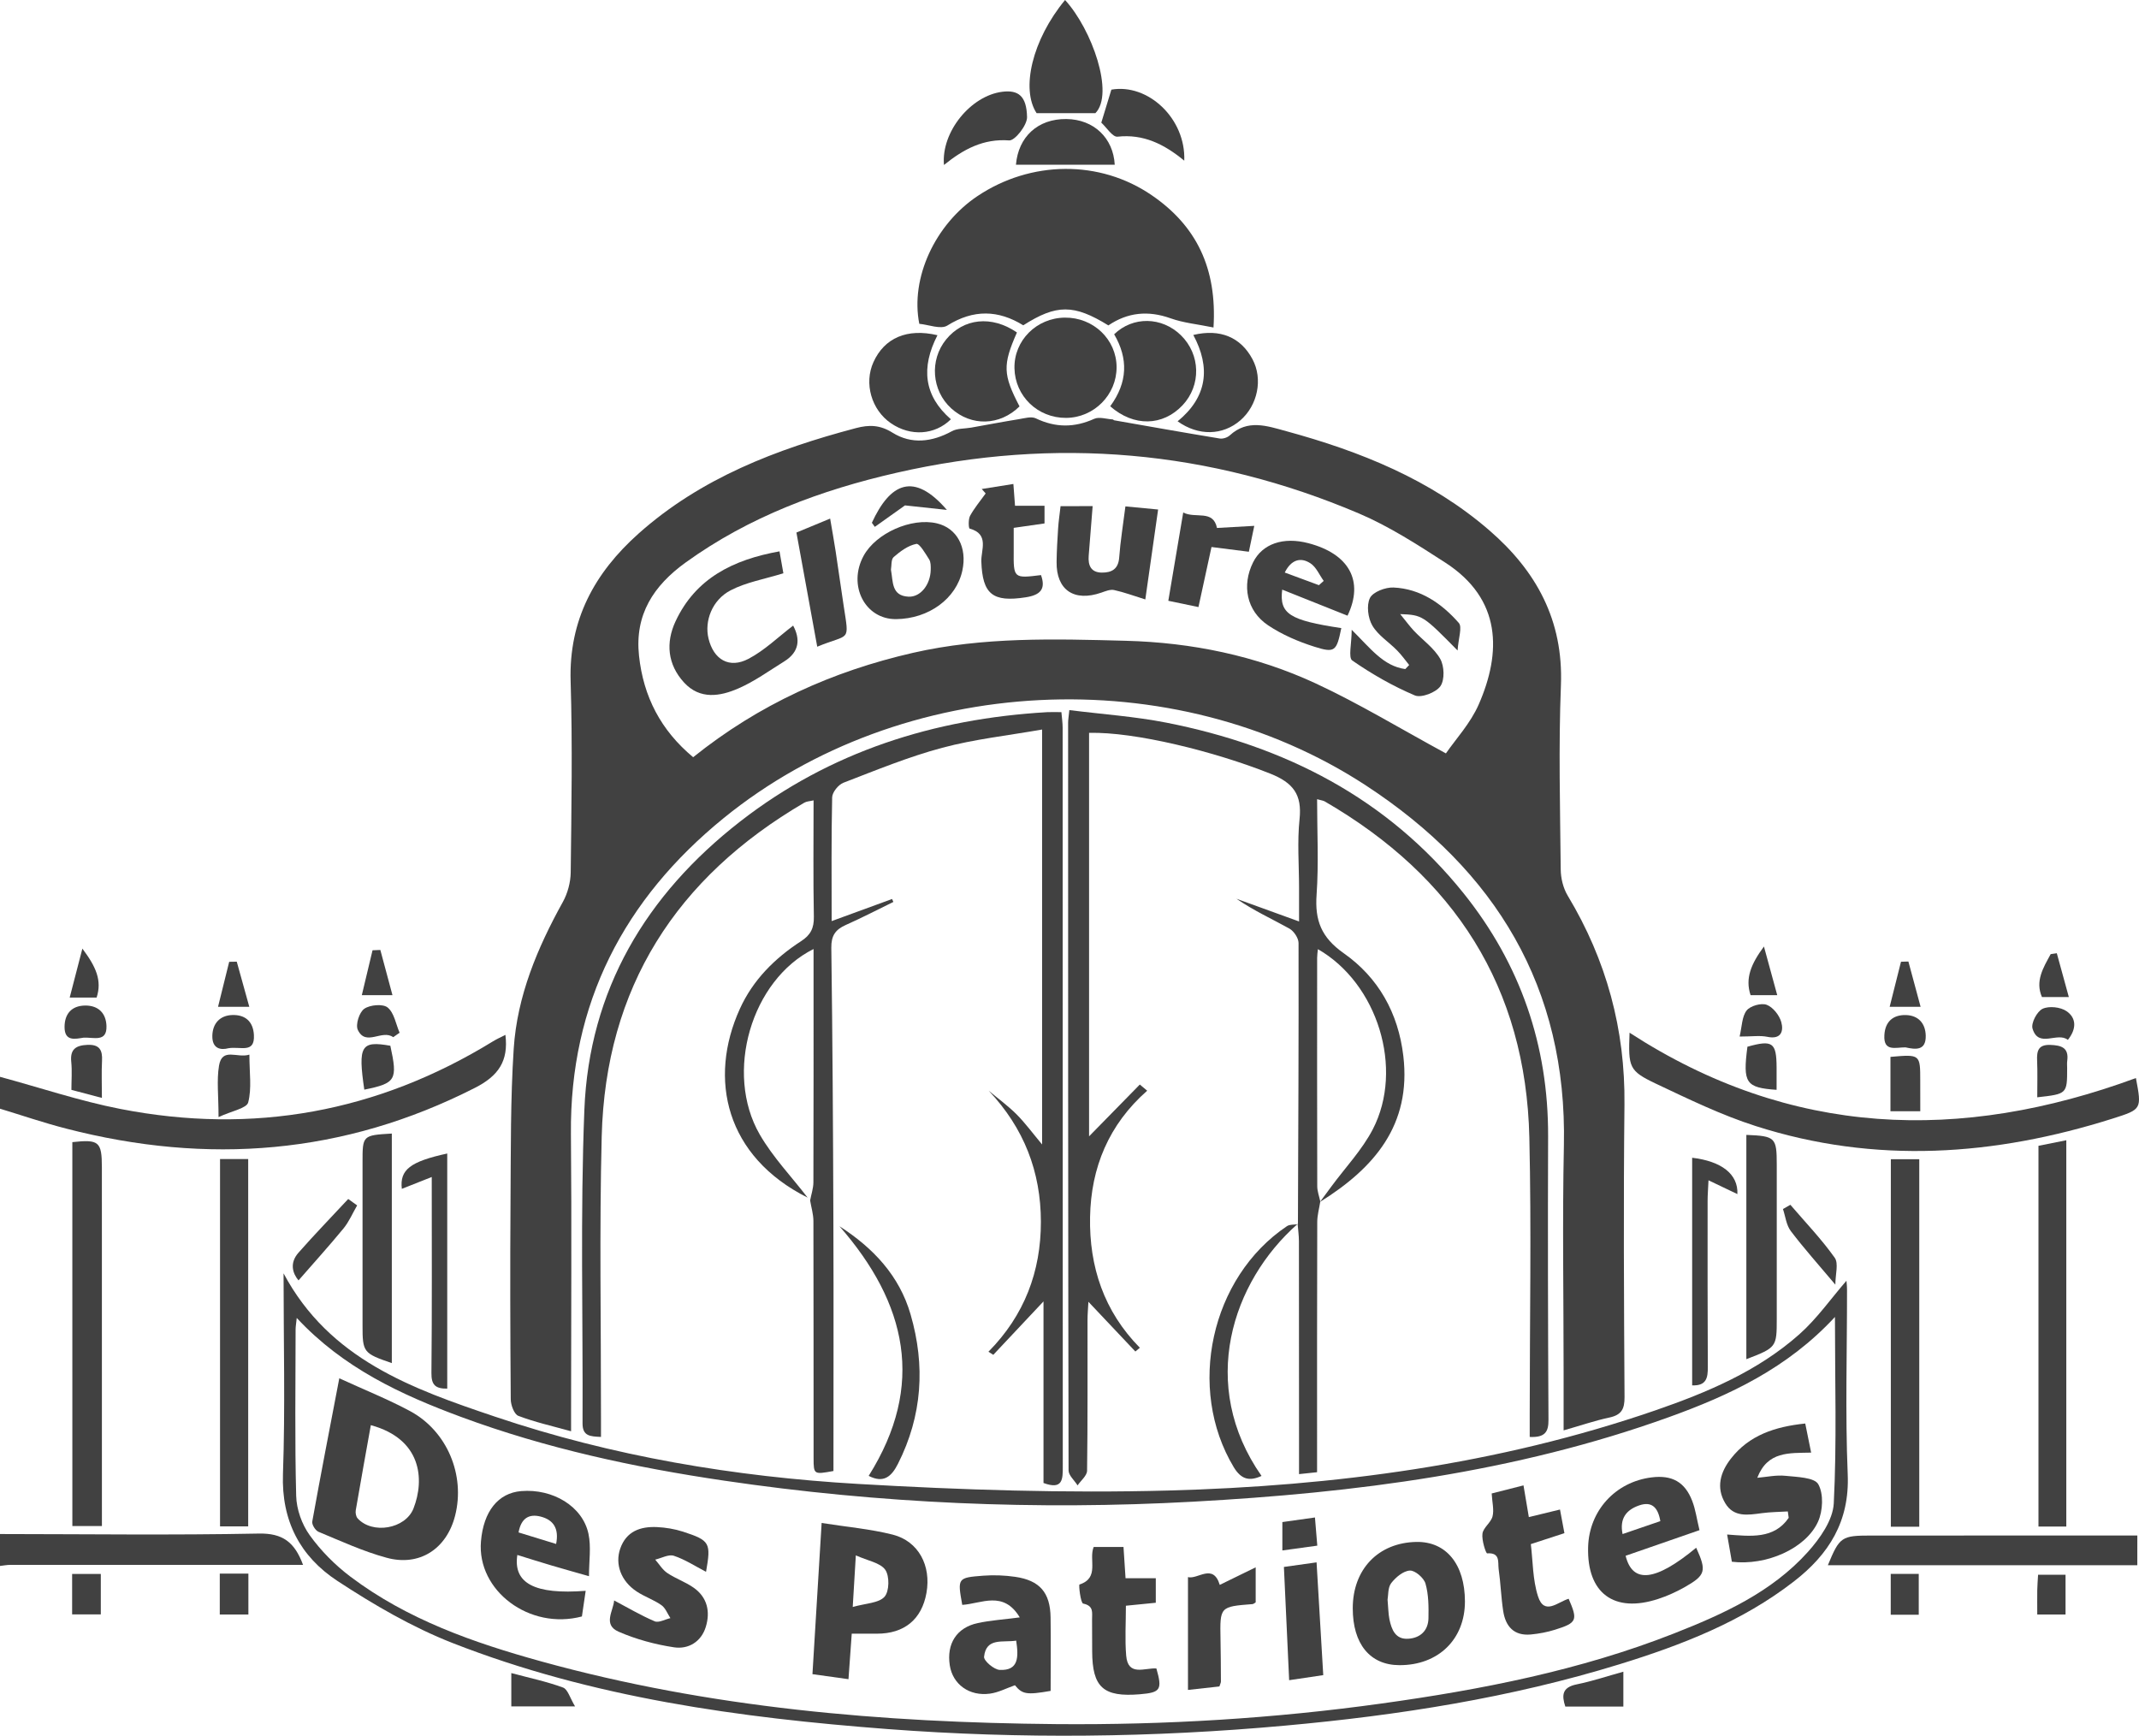 <?xml version="1.0" encoding="utf-8"?>
<!-- Generator: Adobe Illustrator 16.0.0, SVG Export Plug-In . SVG Version: 6.00 Build 0)  -->
<!DOCTYPE svg PUBLIC "-//W3C//DTD SVG 1.1//EN" "http://www.w3.org/Graphics/SVG/1.1/DTD/svg11.dtd">
<svg version="1.1" id="Layer_1" xmlns="http://www.w3.org/2000/svg" xmlns:xlink="http://www.w3.org/1999/xlink" x="0px" y="0px"
	 width="122px" height="99px" viewBox="0 0 122 99" enable-background="new 0 0 122 99" xml:space="preserve">
<g>
	<path fill-rule="evenodd" clip-rule="evenodd" fill="#414141" d="M0,61.418c2.283,0.617,4.538,1.377,6.854,1.83
		c7.577,1.482,14.683,0.188,21.264-3.854c0.222-0.137,0.465-0.242,0.709-0.369c0.181,1.488-0.387,2.334-1.736,3.021
		c-7.48,3.809-15.252,4.406-23.305,2.328C2.51,64.047,1.261,63.619,0,63.236C0,62.631,0,62.023,0,61.418z"/>
	<path fill-rule="evenodd" clip-rule="evenodd" fill="#414141" d="M0,87.496c4.92,0.004,9.84,0.07,14.758-0.027
		c1.362-0.027,2.047,0.486,2.526,1.785c-1.423,0-2.794,0-4.164,0c-4.173,0-8.346-0.002-12.518,0c-0.201,0-0.402,0.041-0.603,0.062
		C0,88.709,0,88.104,0,87.496z"/>
	<path fill-rule="evenodd" clip-rule="evenodd" fill="#414141" d="M89.182,81.584c0-1.229,0-2.271,0-3.311
		c0-4.312-0.074-8.623,0.016-12.936c0.193-9.012-3.902-15.704-11.291-20.537c-10.996-7.189-26.452-6.415-36.63,1.86
		c-5.678,4.616-8.781,10.565-8.714,17.999c0.048,5.254,0.009,10.508,0.009,15.764c0,0.367,0,0.734,0,1.211
		c-1.074-0.299-2.067-0.52-3.008-0.879c-0.237-0.09-0.431-0.617-0.433-0.943c-0.029-3.773-0.04-7.545-0.013-11.316
		c0.021-2.895-0.005-5.795,0.182-8.682c0.196-3,1.345-5.74,2.798-8.361c0.277-0.498,0.446-1.125,0.453-1.695
		c0.041-3.637,0.106-7.278-0.005-10.913c-0.106-3.486,1.368-6.176,3.877-8.413c3.552-3.166,7.862-4.814,12.393-6.013
		c0.759-0.201,1.373-0.188,2.091,0.261c1.083,0.676,2.255,0.533,3.385-0.085c0.31-0.169,0.73-0.14,1.099-0.205
		c0.908-0.161,1.814-0.335,2.724-0.482c0.321-0.052,0.709-0.169,0.965-0.046c1.122,0.537,2.196,0.538,3.328,0.027
		c0.287-0.13,0.701,0.013,1.057,0.034c0.029,0.001,0.055,0.045,0.086,0.05c2.006,0.352,4.01,0.708,6.02,1.039
		c0.178,0.029,0.436-0.055,0.568-0.177c1.023-0.938,2.117-0.544,3.232-0.24c4.223,1.152,8.223,2.754,11.572,5.652
		c2.693,2.328,4.229,5.145,4.086,8.829c-0.139,3.498-0.045,7.005-0.012,10.508c0.004,0.507,0.141,1.076,0.402,1.507
		c2.209,3.674,3.281,7.627,3.234,11.92c-0.061,5.557-0.029,11.117,0.004,16.672c0.006,0.699-0.184,1.023-0.871,1.17
		C90.967,81.027,90.168,81.303,89.182,81.584z M82.469,42.971c0.551-0.8,1.4-1.714,1.871-2.79c1.297-2.96,1.32-6.008-1.908-8.093
		c-1.584-1.023-3.193-2.064-4.92-2.8c-8.516-3.621-17.32-4.387-26.359-2.327c-4.327,0.987-8.423,2.507-12.051,5.125
		c-1.826,1.32-2.906,2.968-2.656,5.309c0.25,2.343,1.249,4.263,3.089,5.794c3.755-3.014,7.941-4.902,12.534-5.953
		c4.012-0.917,8.083-0.796,12.146-0.688c3.762,0.099,7.418,0.85,10.826,2.431C77.512,40.126,79.852,41.551,82.469,42.971z"/>
	<path fill-rule="evenodd" clip-rule="evenodd" fill="#414141" d="M46.063,68.307c-4.664-2.336-5.688-6.756-3.863-10.77
		c0.745-1.641,1.991-2.883,3.49-3.855c0.549-0.355,0.742-0.75,0.729-1.396c-0.042-2.186-0.016-4.372-0.016-6.636
		c-0.224,0.053-0.396,0.055-0.525,0.13c-7.315,4.271-11.343,10.559-11.559,19.037c-0.137,5.354-0.036,10.713-0.041,16.068
		c-0.001,0.33,0,0.662,0,1.072c-0.608-0.029-1.055-0.037-1.052-0.773c0.029-5.961-0.132-11.93,0.104-17.883
		c0.271-6.834,3.517-12.268,8.884-16.445c5.13-3.99,11.06-5.863,17.514-6.237c0.234-0.013,0.471-0.001,0.81-0.001
		c0.026,0.318,0.071,0.604,0.071,0.889c0.004,14.047,0.001,28.092,0.008,42.139c0,0.701,0.017,1.352-1.1,0.938
		c0-3.406,0-6.828,0-10.357c-1.019,1.084-1.94,2.066-2.864,3.047c-0.092-0.059-0.184-0.117-0.277-0.176
		c2.053-2.074,2.995-4.58,2.992-7.412c-0.003-2.855-0.962-5.342-2.979-7.479c0.534,0.449,1.102,0.861,1.591,1.35
		c0.491,0.492,0.904,1.059,1.457,1.719c0-7.898,0-15.646,0-23.667c-1.949,0.344-3.86,0.55-5.697,1.042
		c-1.92,0.513-3.775,1.278-5.635,1.994c-0.289,0.111-0.636,0.543-0.642,0.834c-0.052,2.321-0.029,4.643-0.029,7.057
		c1.198-0.438,2.322-0.848,3.446-1.26c0.025,0.057,0.048,0.113,0.074,0.168c-0.904,0.441-1.797,0.906-2.716,1.314
		c-0.592,0.264-0.831,0.611-0.823,1.299c0.07,5.184,0.1,10.365,0.118,15.549c0.017,4.775,0.004,9.551,0.004,14.295
		c-1.115,0.203-1.131,0.203-1.133-0.719c-0.006-4.514,0.003-9.027-0.01-13.543c-0.002-0.389-0.123-0.779-0.188-1.17
		c0.064-0.344,0.185-0.688,0.187-1.031c0.013-4.031,0.009-8.066,0.009-12.098c0-0.387,0-0.775,0-1.211
		c-3.553,1.77-5.098,7.062-3.07,10.578C44.079,66,45.144,67.111,46.063,68.307z"/>
	<path fill-rule="evenodd" clip-rule="evenodd" fill="#414141" d="M74.029,69.826c0.02-5.346,0.047-10.691,0.035-16.039
		c0-0.281-0.268-0.68-0.523-0.824c-1-0.555-2.047-1.031-3.018-1.701c1.137,0.412,2.273,0.824,3.57,1.295c0-0.676,0-1.291,0-1.908
		c0-1.313-0.109-2.638,0.029-3.938c0.146-1.395-0.367-2.067-1.67-2.585c-3.188-1.269-7.732-2.394-10.336-2.326
		c0,7.753,0,15.509,0,23.013c0.873-0.893,1.885-1.924,2.895-2.955c0.141,0.117,0.279,0.236,0.42,0.352
		c-2.195,1.932-3.207,4.391-3.258,7.209c-0.053,2.826,0.791,5.373,2.84,7.453c-0.084,0.072-0.17,0.145-0.256,0.213
		c-0.861-0.912-1.725-1.826-2.678-2.836c-0.018,0.369-0.051,0.709-0.051,1.049c-0.004,2.863,0.014,5.727-0.025,8.588
		c-0.005,0.283-0.354,0.557-0.542,0.836c-0.179-0.285-0.514-0.572-0.514-0.855c-0.028-14.215-0.026-28.43-0.026-42.645
		c0-0.162,0.03-0.324,0.07-0.721c1.882,0.237,3.733,0.362,5.538,0.717c6.756,1.33,12.6,4.304,16.957,9.742
		c3.234,4.037,4.83,8.67,4.812,13.85c-0.02,5.387-0.008,10.777,0.021,16.168c0.006,0.676-0.182,1.021-1.07,0.98
		c0-0.416,0-0.865,0-1.314c0-5.252,0.1-10.51-0.021-15.764c-0.195-8.568-4.275-14.887-11.672-19.172
		c-0.084-0.047-0.188-0.056-0.434-0.125c0,1.856,0.096,3.661-0.029,5.448c-0.104,1.463,0.266,2.436,1.547,3.336
		c1.973,1.387,3.111,3.404,3.4,5.857c0.467,3.949-1.664,6.4-4.752,8.328c0.217-0.295,0.434-0.586,0.648-0.879
		c0.797-1.082,1.75-2.084,2.363-3.262c1.789-3.455,0.273-8.324-3.131-10.275c-0.018,0.18-0.043,0.336-0.043,0.492
		c-0.002,4.348-0.006,8.691,0.006,13.037c0.002,0.289,0.115,0.578,0.174,0.865c-0.061,0.389-0.174,0.779-0.174,1.168
		c-0.014,4.369-0.01,8.744-0.01,13.119c0,0.363,0,0.729,0,1.152c-0.361,0.039-0.641,0.068-1.029,0.109c0-0.641,0-1.209,0-1.771
		c0-3.836,0-7.672-0.006-11.506c0-0.332-0.049-0.662-0.074-0.994L74.029,69.826z"/>
	<path fill-rule="evenodd" clip-rule="evenodd" fill="#414141" d="M105.314,73.049c0.006,0.076,0.033,0.299,0.033,0.527
		c0.004,3.5-0.107,7.01,0.039,10.508c0.115,2.688-1.07,4.57-3.076,6.121c-2.965,2.297-6.404,3.627-9.943,4.719
		c-6.209,1.914-12.594,2.912-19.055,3.498c-7.551,0.688-15.108,0.771-22.668,0.199c-8.472-0.645-16.863-1.791-24.824-4.906
		c-2.308-0.904-4.504-2.186-6.582-3.549c-2.115-1.389-3.193-3.422-3.099-6.098c0.132-3.764,0.034-7.533,0.034-11.441
		c2.626,4.92,7.358,6.588,12.06,8.174c6.709,2.266,13.673,3.428,20.724,3.838c5.883,0.342,11.796,0.533,17.685,0.375
		c9.449-0.254,18.781-1.473,27.773-4.572c2.957-1.021,5.84-2.236,8.207-4.334C103.635,75.211,104.43,74.066,105.314,73.049z
		 M104.658,75.115c-2.717,2.936-6.027,4.473-9.48,5.717c-8.754,3.156-17.883,4.311-27.117,4.818
		c-8.966,0.494-17.9,0.111-26.786-1.203c-5.1-0.752-10.128-1.836-14.972-3.629c-3.434-1.271-6.728-2.797-9.378-5.648
		c-0.035,0.34-0.065,0.496-0.065,0.652c-0.003,3.166-0.05,6.336,0.033,9.502c0.02,0.758,0.322,1.615,0.767,2.232
		c0.639,0.891,1.447,1.707,2.325,2.369c3.241,2.445,7.02,3.766,10.882,4.834c9.611,2.66,19.458,3.49,29.386,3.578
		c6.212,0.053,12.412-0.32,18.566-1.178c5.676-0.789,11.291-1.883,16.652-3.99c2.82-1.109,5.58-2.357,7.643-4.652
		c0.689-0.768,1.428-1.814,1.477-2.771C104.766,82.291,104.658,78.82,104.658,75.115z"/>
	<path fill-rule="evenodd" clip-rule="evenodd" fill="#414141" d="M69.213,18.679c-0.906-0.187-1.711-0.26-2.449-0.524
		c-1.281-0.459-2.453-0.337-3.547,0.405c-1.963-1.211-2.957-1.215-4.854-0.006c-1.417-0.875-2.836-0.924-4.333,0.015
		c-0.373,0.234-1.08-0.055-1.597-0.1c-0.519-2.612,0.903-5.671,3.321-7.287c3.041-2.032,6.971-2.082,9.939-0.045
		C68.227,12.872,69.424,15.285,69.213,18.679z"/>
	<path fill-rule="evenodd" clip-rule="evenodd" fill="#414141" d="M92.943,58.902c9.189,5.963,18.869,6.271,28.881,2.586
		c0.336,1.781,0.336,1.783-1.318,2.309c-6.748,2.135-13.551,2.615-20.371,0.428c-1.953-0.625-3.824-1.535-5.684-2.414
		C92.904,61.076,92.869,60.883,92.943,58.902z"/>
	<path fill-rule="evenodd" clip-rule="evenodd" fill="#414141" d="M5.813,87.039c-0.639,0-1.135,0-1.686,0
		c0-7.328,0-14.613-0.001-21.896c1.52-0.166,1.684-0.029,1.685,1.439c0.001,6.455,0.001,12.912,0.002,19.369
		C5.813,86.281,5.813,86.613,5.813,87.039z"/>
	<path fill-rule="evenodd" clip-rule="evenodd" fill="#414141" d="M14.156,87.059c-0.572,0-1.043,0-1.606,0
		c0-6.969,0-13.916,0-20.951c0.499,0,1.018,0,1.606,0C14.156,73.059,14.156,80.012,14.156,87.059z"/>
	<path fill-rule="evenodd" clip-rule="evenodd" fill="#414141" d="M107.846,66.119c0.588,0,1.084,0,1.621,0
		c0,7.006,0,13.957,0,20.959c-0.555,0-1.051,0-1.621,0C107.846,80.094,107.846,73.143,107.846,66.119z"/>
	<path fill-rule="evenodd" clip-rule="evenodd" fill="#414141" d="M117.854,65.035c0,7.381,0,14.676,0,22.033
		c-0.539,0-1.027,0-1.588,0c0-7.227,0-14.418,0-21.715C116.766,65.252,117.277,65.15,117.854,65.035z"/>
	<path fill-rule="evenodd" clip-rule="evenodd" fill="#414141" d="M121.904,89.275c-5.932,0-11.789,0-17.65,0
		c0.67-1.621,0.775-1.693,2.461-1.693c4.645-0.002,9.291-0.002,13.936-0.002c0.398,0,0.799,0,1.254,0
		C121.904,88.188,121.904,88.678,121.904,89.275z"/>
	<path fill-rule="evenodd" clip-rule="evenodd" fill="#414141" d="M60.804,23.835c-1.616,0.009-2.912-1.239-2.943-2.834
		c-0.032-1.579,1.257-2.87,2.877-2.885c1.624-0.015,2.94,1.243,2.948,2.82C63.693,22.519,62.395,23.826,60.804,23.835z"/>
	<path fill-rule="evenodd" clip-rule="evenodd" fill="#414141" d="M99.605,77.523c0-4.324,0-8.559,0-12.793
		c1.656,0.068,1.734,0.145,1.734,1.701c0,2.926-0.002,5.852,0,8.779C101.34,76.84,101.324,76.861,99.605,77.523z"/>
	<path fill-rule="evenodd" clip-rule="evenodd" fill="#414141" d="M63.322,23.173c1-1.362,1.035-2.721,0.225-4.107
		c1.07-1.035,2.717-1.007,3.805,0.053c1.127,1.101,1.168,2.861,0.092,4C66.316,24.309,64.67,24.353,63.322,23.173z"/>
	<path fill-rule="evenodd" clip-rule="evenodd" fill="#414141" d="M58.002,18.963c-0.821,1.86-0.797,2.401,0.147,4.216
		c-1.119,1.107-2.75,1.154-3.896,0.112c-1.115-1.015-1.246-2.754-0.292-3.927C54.948,18.151,56.562,17.973,58.002,18.963z"/>
	<path fill-rule="evenodd" clip-rule="evenodd" fill="#414141" d="M22.348,77.746c-1.627-0.557-1.672-0.617-1.67-2.16
		c0.003-3.1,0.003-6.195,0-9.291c-0.002-1.535,0-1.543,1.67-1.641C22.348,69.014,22.348,73.371,22.348,77.746z"/>
	<path fill-rule="evenodd" clip-rule="evenodd" fill="#414141" d="M59.124,6.455C58.218,5.075,58.871,2.27,60.747,0
		c1.542,1.688,2.821,5.346,1.729,6.455C61.319,6.455,60.268,6.455,59.124,6.455z"/>
	<path fill-rule="evenodd" clip-rule="evenodd" fill="#414141" d="M53.469,19.119c-0.948,1.847-0.78,3.448,0.766,4.796
		c-0.918,0.903-2.304,0.989-3.416,0.228c-1.116-0.761-1.55-2.276-1.001-3.489C50.442,19.279,51.728,18.709,53.469,19.119z"/>
	<path fill-rule="evenodd" clip-rule="evenodd" fill="#414141" d="M67.166,24.03c1.693-1.381,1.896-3.061,0.895-4.925
		c1.533-0.368,2.709,0.13,3.377,1.385c0.602,1.128,0.301,2.627-0.697,3.488C69.736,24.842,68.361,24.881,67.166,24.03z"/>
	<path fill-rule="evenodd" clip-rule="evenodd" fill="#414141" d="M25.509,79.203c-0.687,0.008-0.908-0.223-0.902-0.889
		c0.037-3.668,0.018-7.338,0.018-11.182c-0.627,0.248-1.162,0.461-1.706,0.676c-0.126-1.09,0.474-1.555,2.59-2.016
		C25.509,70.26,25.509,74.711,25.509,79.203z"/>
	<path fill-rule="evenodd" clip-rule="evenodd" fill="#414141" d="M74.014,69.807c-3.752,3.299-5.688,9.195-2.061,14.375
		c-0.689,0.314-1.158,0.205-1.584-0.498c-2.699-4.486-1.324-10.824,3.033-13.748c0.16-0.107,0.41-0.08,0.623-0.111
		C74.029,69.826,74.014,69.807,74.014,69.807z"/>
	<path fill-rule="evenodd" clip-rule="evenodd" fill="#414141" d="M49.546,84.178c3.254-5.17,2.172-9.85-1.666-14.238
		c1.93,1.242,3.414,2.818,4.056,5.029c0.847,2.918,0.671,5.768-0.717,8.516C50.852,84.215,50.401,84.619,49.546,84.178z"/>
	<path fill-rule="evenodd" clip-rule="evenodd" fill="#414141" d="M99.094,68.107c-0.551-0.264-1.027-0.49-1.648-0.787
		c-0.021,0.477-0.051,0.826-0.051,1.176c-0.002,3.158-0.004,6.316,0.012,9.475c0.004,0.598-0.068,1.08-0.893,1.045
		c0-4.336,0-8.66,0-12.982C98.174,66.23,99.146,66.957,99.094,68.107z"/>
	<path fill-rule="evenodd" clip-rule="evenodd" fill="#414141" d="M57.946,9.394c0.134-1.585,1.241-2.622,2.873-2.605
		c1.574,0.016,2.679,1.089,2.761,2.605C61.728,9.394,59.871,9.394,57.946,9.394z"/>
	<path fill-rule="evenodd" clip-rule="evenodd" fill="#414141" d="M53.84,9.41c-0.166-1.889,1.532-3.952,3.328-4.176
		c0.91-0.113,1.386,0.235,1.411,1.445c0.01,0.461-0.695,1.354-1.02,1.33C56.082,7.899,54.947,8.514,53.84,9.41z"/>
	<path fill-rule="evenodd" clip-rule="evenodd" fill="#414141" d="M62.814,6.996c0.201-0.661,0.385-1.265,0.574-1.883
		c2.086-0.365,4.25,1.642,4.158,4.051c-1.141-0.939-2.326-1.532-3.809-1.368C63.457,7.827,63.109,7.264,62.814,6.996z"/>
	<path fill-rule="evenodd" clip-rule="evenodd" fill="#414141" d="M107.824,60.281c1.699-0.15,1.699-0.15,1.699,1.373
		c0.002,0.559,0.002,1.119,0.002,1.727c-0.619,0-1.131,0-1.701,0C107.824,62.32,107.824,61.334,107.824,60.281z"/>
	<path fill-rule="evenodd" clip-rule="evenodd" fill="#414141" d="M14.224,60.152c0,1.025,0.142,1.922-0.068,2.727
		c-0.089,0.336-0.927,0.48-1.691,0.836c0-1.227-0.112-2.1,0.027-2.934C12.671,59.717,13.529,60.375,14.224,60.152z"/>
	<path fill-rule="evenodd" clip-rule="evenodd" fill="#414141" d="M92.59,95.348c0,0.699,0,1.318,0,1.988c-1.119,0-2.184,0-3.311,0
		c-0.207-0.635-0.197-1.096,0.652-1.266C90.812,95.891,91.67,95.602,92.59,95.348z"/>
	<path fill-rule="evenodd" clip-rule="evenodd" fill="#414141" d="M29.163,97.326c0-0.646,0-1.238,0-1.9
		c1.019,0.273,2.01,0.48,2.952,0.826c0.271,0.102,0.394,0.596,0.684,1.074C31.41,97.326,30.312,97.326,29.163,97.326z"/>
	<path fill-rule="evenodd" clip-rule="evenodd" fill="#414141" d="M20.37,68.752c-0.256,0.439-0.458,0.924-0.778,1.314
		c-0.822,1-1.694,1.963-2.566,2.963c-0.332-0.393-0.527-0.984,0-1.582c0.919-1.043,1.888-2.043,2.835-3.061
		C20.031,68.508,20.201,68.629,20.37,68.752z"/>
	<path fill-rule="evenodd" clip-rule="evenodd" fill="#414141" d="M5.812,62.621c-0.71-0.188-1.192-0.314-1.739-0.459
		c0-0.539,0.044-1.074-0.009-1.6c-0.074-0.717,0.264-0.938,0.921-0.967c0.692-0.031,0.868,0.297,0.834,0.912
		C5.785,61.162,5.812,61.818,5.812,62.621z"/>
	<path fill-rule="evenodd" clip-rule="evenodd" fill="#414141" d="M116.197,62.586c0-0.756,0.021-1.426-0.008-2.092
		c-0.023-0.547,0.061-0.92,0.748-0.896c0.627,0.021,1.076,0.152,0.969,0.914c-0.018,0.133-0.004,0.27-0.004,0.402
		C117.902,62.395,117.902,62.395,116.197,62.586z"/>
	<path fill-rule="evenodd" clip-rule="evenodd" fill="#414141" d="M102.115,68.717c0.855,0.996,1.77,1.951,2.529,3.018
		c0.232,0.326,0.037,0.951,0.037,1.537c-0.965-1.148-1.795-2.072-2.541-3.057c-0.258-0.34-0.305-0.832-0.447-1.256
		C101.834,68.879,101.975,68.797,102.115,68.717z"/>
	<path fill-rule="evenodd" clip-rule="evenodd" fill="#414141" d="M99.666,59.701c1.438-0.402,1.658-0.244,1.664,1.188
		c0.002,0.422,0,0.846,0,1.271C99.566,62.039,99.398,61.771,99.666,59.701z"/>
	<path fill-rule="evenodd" clip-rule="evenodd" fill="#414141" d="M107.84,89.768c0.582,0,1.045,0,1.598,0c0,0.762,0,1.506,0,2.33
		c-0.498,0-1.012,0-1.598,0C107.84,91.352,107.84,90.605,107.84,89.768z"/>
	<path fill-rule="evenodd" clip-rule="evenodd" fill="#414141" d="M14.167,92.086c-0.576,0-1.065,0-1.632,0c0-0.779,0-1.523,0-2.332
		c0.547,0,1.062,0,1.632,0C14.167,90.523,14.167,91.242,14.167,92.086z"/>
	<path fill-rule="evenodd" clip-rule="evenodd" fill="#414141" d="M4.114,92.078c0-0.789,0-1.51,0-2.305c0.538,0,1.054,0,1.636,0
		c0,0.754,0,1.502,0,2.305C5.202,92.078,4.711,92.078,4.114,92.078z"/>
	<path fill-rule="evenodd" clip-rule="evenodd" fill="#414141" d="M13.03,59.787c-0.428,0.115-0.94,0.045-0.919-0.723
		c0.019-0.686,0.428-1.145,1.13-1.17c0.736-0.027,1.199,0.359,1.241,1.139C14.539,60.107,13.725,59.672,13.03,59.787z"/>
	<path fill-rule="evenodd" clip-rule="evenodd" fill="#414141" d="M116.197,92.086c0-0.521-0.006-0.953,0-1.385
		c0.004-0.264,0.027-0.527,0.047-0.883c0.506,0,0.988,0,1.566,0c0,0.701,0,1.447,0,2.268
		C117.318,92.086,116.783,92.086,116.197,92.086z"/>
	<path fill-rule="evenodd" clip-rule="evenodd" fill="#414141" d="M20.778,62.15c-0.367-2.508-0.187-2.801,1.486-2.504
		C22.688,61.598,22.583,61.783,20.778,62.15z"/>
	<path fill-rule="evenodd" clip-rule="evenodd" fill="#414141" d="M117.943,59.311c-0.6-0.48-1.676,0.498-2.016-0.646
		c-0.092-0.312,0.258-0.979,0.574-1.127c0.363-0.172,1.02-0.102,1.363,0.133C118.424,58.053,118.455,58.672,117.943,59.311z"/>
	<path fill-rule="evenodd" clip-rule="evenodd" fill="#414141" d="M108.68,59.738c-0.553-0.006-1.26,0.271-1.203-0.697
		c0.041-0.768,0.492-1.166,1.232-1.146c0.705,0.023,1.107,0.469,1.127,1.166C109.859,59.945,109.252,59.863,108.68,59.738z"/>
	<path fill-rule="evenodd" clip-rule="evenodd" fill="#414141" d="M99.221,59.121c0.135-0.574,0.129-1.135,0.398-1.484
		c0.205-0.264,0.83-0.443,1.143-0.328c0.361,0.135,0.723,0.596,0.834,0.984c0.145,0.521-0.006,1.012-0.801,0.842
		C100.379,59.051,99.93,59.121,99.221,59.121z"/>
	<path fill-rule="evenodd" clip-rule="evenodd" fill="#414141" d="M4.771,59.184c-0.475,0.074-1.094,0.236-1.089-0.615
		c0.004-0.73,0.389-1.203,1.167-1.217c0.777-0.01,1.205,0.455,1.224,1.174C6.1,59.457,5.354,59.158,4.771,59.184z"/>
	<path fill-rule="evenodd" clip-rule="evenodd" fill="#414141" d="M22.427,59.158c-0.636-0.465-1.561,0.549-2.018-0.416
		c-0.142-0.299,0.083-1.008,0.368-1.205c0.326-0.229,1.072-0.293,1.336-0.07c0.371,0.305,0.465,0.941,0.678,1.436
		C22.67,58.988,22.549,59.074,22.427,59.158z"/>
	<path fill-rule="evenodd" clip-rule="evenodd" fill="#414141" d="M3.975,56.898c0.236-0.912,0.446-1.721,0.724-2.793
		c0.773,1.031,1.13,1.812,0.812,2.793C5.06,56.898,4.666,56.898,3.975,56.898z"/>
	<path fill-rule="evenodd" clip-rule="evenodd" fill="#414141" d="M117.312,54.369c0.217,0.793,0.434,1.586,0.686,2.5
		c-0.662,0-1.051,0-1.533,0c-0.398-0.91,0.074-1.674,0.498-2.449C117.08,54.402,117.197,54.387,117.312,54.369z"/>
	<path fill-rule="evenodd" clip-rule="evenodd" fill="#414141" d="M109.543,57.424c-0.717,0-1.115,0-1.764,0
		c0.23-0.914,0.439-1.742,0.646-2.57c0.141-0.004,0.281-0.008,0.422-0.012C109.068,55.66,109.291,56.48,109.543,57.424z"/>
	<path fill-rule="evenodd" clip-rule="evenodd" fill="#414141" d="M22.385,56.762c-0.682,0-1.075,0-1.749,0
		c0.215-0.902,0.413-1.73,0.612-2.562c0.148-0.006,0.296-0.012,0.445-0.018C21.914,55.006,22.135,55.83,22.385,56.762z"/>
	<path fill-rule="evenodd" clip-rule="evenodd" fill="#414141" d="M101.367,56.762c-0.691,0-1.059,0-1.521,0
		c-0.318-0.963,0.025-1.775,0.762-2.777C100.883,54.988,101.105,55.799,101.367,56.762z"/>
	<path fill-rule="evenodd" clip-rule="evenodd" fill="#414141" d="M14.219,57.424c-0.726,0-1.12,0-1.783,0
		c0.225-0.912,0.429-1.74,0.636-2.566c0.144-0.004,0.288-0.008,0.432-0.008C13.729,55.658,13.954,56.467,14.219,57.424z"/>
	<path fill-rule="evenodd" clip-rule="evenodd" fill="#414141" d="M45.238,35.682c0.404,0.753,0.377,1.495-0.512,2.045
		c-0.858,0.531-1.688,1.136-2.606,1.536c-1.047,0.457-2.196,0.654-3.104-0.334c-0.947-1.031-1.052-2.275-0.487-3.488
		c1.146-2.456,3.283-3.519,5.931-3.994c0.098,0.554,0.177,0.999,0.221,1.251c-1.088,0.336-2.126,0.511-3.011,0.973
		c-1.063,0.553-1.499,1.762-1.259,2.749c0.291,1.201,1.183,1.735,2.282,1.156C43.614,37.091,44.387,36.331,45.238,35.682z"/>
	<path fill-rule="evenodd" clip-rule="evenodd" fill="#414141" d="M76.857,35.116c-1.271-0.508-2.486-0.992-3.725-1.486
		c-0.172,1.384,0.42,1.749,3.371,2.195c-0.271,1.318-0.357,1.435-1.541,1.059c-0.92-0.291-1.844-0.688-2.639-1.222
		c-1.227-0.823-1.502-2.279-0.854-3.583c0.525-1.062,1.717-1.475,3.158-1.097C76.947,31.59,77.809,33.138,76.857,35.116z
		 M73.277,32.655c0.707,0.261,1.33,0.492,1.949,0.721c0.092-0.082,0.182-0.163,0.273-0.244c-0.25-0.343-0.428-0.793-0.762-1.006
		C74.184,31.767,73.648,31.915,73.277,32.655z"/>
	<path fill-rule="evenodd" clip-rule="evenodd" fill="#414141" d="M83.135,37.102c-1.977-2.007-2.004-2.026-3.273-2.076
		c0.326,0.399,0.537,0.689,0.779,0.949c0.506,0.536,1.154,0.988,1.506,1.608c0.232,0.413,0.26,1.194,0.008,1.555
		c-0.252,0.358-1.09,0.682-1.457,0.527c-1.25-0.53-2.451-1.216-3.568-1.991c-0.24-0.164-0.035-0.957-0.035-1.754
		c1.084,1.073,1.809,2.072,3.057,2.242c0.074-0.077,0.148-0.155,0.221-0.232c-0.225-0.278-0.434-0.575-0.686-0.83
		c-0.469-0.479-1.088-0.863-1.414-1.42c-0.25-0.427-0.342-1.155-0.137-1.572c0.17-0.346,0.885-0.619,1.344-0.598
		c1.537,0.069,2.75,0.911,3.723,2.018C83.414,35.769,83.18,36.398,83.135,37.102z"/>
	<path fill-rule="evenodd" clip-rule="evenodd" fill="#414141" d="M51.111,35.313c-1.773,0.018-2.771-1.923-1.856-3.609
		c0.705-1.299,2.731-2.197,4.182-1.854c1.143,0.27,1.738,1.372,1.452,2.693C54.543,34.145,52.976,35.293,51.111,35.313z
		 M50.816,32.496c0.128,0.684,0.02,1.484,0.996,1.536c0.685,0.037,1.258-0.68,1.273-1.54c0.003-0.198,0.007-0.433-0.091-0.587
		c-0.213-0.335-0.548-0.919-0.732-0.883c-0.466,0.091-0.913,0.422-1.288,0.748C50.815,31.908,50.857,32.273,50.816,32.496z"/>
	<path fill-rule="evenodd" clip-rule="evenodd" fill="#414141" d="M62.32,28.868c-0.082,1.021-0.152,1.925-0.225,2.827
		c-0.043,0.545,0.121,0.957,0.746,0.964c0.564,0.006,0.947-0.199,0.994-0.865c0.068-0.936,0.223-1.865,0.354-2.911
		c0.596,0.057,1.15,0.109,1.865,0.178c-0.24,1.684-0.469,3.295-0.73,5.129c-0.65-0.203-1.207-0.41-1.781-0.536
		c-0.223-0.048-0.492,0.066-0.725,0.147c-1.558,0.542-2.577-0.149-2.554-1.754c0.008-0.639,0.045-1.28,0.087-1.917
		c0.026-0.398,0.087-0.794,0.139-1.261C61.077,28.868,61.634,28.868,62.32,28.868z"/>
	<path fill-rule="evenodd" clip-rule="evenodd" fill="#414141" d="M57.818,30.107c0,0.501,0.003,0.901,0,1.301
		c-0.014,1.581-0.007,1.587,1.557,1.393c0.289,0.811-0.051,1.138-0.863,1.266c-1.898,0.298-2.476-0.176-2.541-2.043
		c-0.023-0.65,0.473-1.562-0.667-1.876c-0.062-0.018-0.083-0.528,0.025-0.728c0.248-0.452,0.587-0.853,0.889-1.275
		c-0.074-0.084-0.15-0.17-0.224-0.254c0.575-0.092,1.151-0.183,1.805-0.287c0.036,0.472,0.062,0.827,0.094,1.244
		c0.563,0,1.089,0,1.682,0c0,0.373,0,0.678,0,1.007C58.987,29.939,58.457,30.015,57.818,30.107z"/>
	<path fill-rule="evenodd" clip-rule="evenodd" fill="#414141" d="M46.612,36.886c-0.394-2.16-0.782-4.293-1.187-6.512
		c0.595-0.247,1.177-0.488,1.923-0.796c0.113,0.677,0.224,1.273,0.315,1.873c0.158,1.03,0.297,2.061,0.455,3.091
		C48.445,36.692,48.484,36.107,46.612,36.886z"/>
	<path fill-rule="evenodd" clip-rule="evenodd" fill="#414141" d="M68.355,34.625c-0.611-0.128-1.104-0.23-1.719-0.358
		c0.281-1.672,0.559-3.306,0.85-5.035c0.705,0.365,1.707-0.186,1.926,0.881c0.668-0.037,1.324-0.075,2.127-0.12
		c-0.127,0.604-0.219,1.043-0.309,1.477c-0.74-0.093-1.396-0.177-2.131-0.27C68.848,32.366,68.615,33.438,68.355,34.625z"/>
	<path fill-rule="evenodd" clip-rule="evenodd" fill="#414141" d="M51.617,28.826c-0.512,0.364-1.117,0.794-1.722,1.224
		c-0.055-0.078-0.111-0.156-0.167-0.233c1.043-2.264,2.387-2.928,4.279-0.733C53.068,28.982,52.394,28.91,51.617,28.826z"/>
	<path fill-rule="evenodd" clip-rule="evenodd" fill="#414141" d="M19.352,78.613c1.467,0.674,2.79,1.201,4.036,1.871
		c2.118,1.139,3.158,3.654,2.57,5.963c-0.481,1.895-2.032,2.918-3.913,2.4c-1.331-0.361-2.6-0.949-3.88-1.479
		c-0.176-0.076-0.386-0.41-0.355-0.586C18.292,84.109,18.811,81.439,19.352,78.613z M21.151,81.285
		c-0.291,1.623-0.583,3.236-0.86,4.855c-0.025,0.146,0.012,0.357,0.105,0.461c0.84,0.926,2.728,0.607,3.188-0.564
		C24.236,84.369,24.039,82.072,21.151,81.285z"/>
	<path fill-rule="evenodd" clip-rule="evenodd" fill="#414141" d="M48.394,95.775c-0.692-0.098-1.286-0.18-2.055-0.287
		c0.173-2.844,0.345-5.67,0.524-8.623c1.421,0.225,2.768,0.34,4.059,0.666c1.469,0.377,2.197,1.77,1.92,3.322
		c-0.268,1.512-1.268,2.332-2.832,2.326c-0.435-0.002-0.869,0-1.43,0C48.522,93.994,48.464,94.814,48.394,95.775z M48.636,91.656
		c0.75-0.213,1.484-0.217,1.813-0.582c0.277-0.307,0.294-1.18,0.043-1.539c-0.286-0.404-0.997-0.514-1.679-0.822
		C48.748,89.801,48.702,90.559,48.636,91.656z"/>
	<path fill-rule="evenodd" clip-rule="evenodd" fill="#414141" d="M96.932,87.275c-1.48,0.514-2.848,0.988-4.213,1.461
		c0.398,1.615,1.713,1.455,4.025-0.459c0.605,1.338,0.549,1.568-0.695,2.27c-0.467,0.26-0.965,0.486-1.477,0.652
		c-2.518,0.824-4.066-0.33-3.992-2.963c0.057-2.07,1.555-3.715,3.623-3.971c1.158-0.145,1.896,0.256,2.314,1.342
		C96.709,86.1,96.777,86.639,96.932,87.275z M94.699,86.76c-0.137-0.809-0.508-1.141-1.211-0.896
		c-0.73,0.254-1.123,0.742-0.943,1.633C93.287,87.242,93.951,87.014,94.699,86.76z"/>
	<path fill-rule="evenodd" clip-rule="evenodd" fill="#414141" d="M33.405,90.734c-0.081,0.559-0.148,1.014-0.215,1.463
		c-2.982,0.791-5.993-1.463-5.758-4.281c0.143-1.713,0.979-2.76,2.293-2.869c1.804-0.15,3.508,0.869,3.84,2.439
		c0.159,0.752,0.028,1.566,0.028,2.414c-0.796-0.227-1.478-0.416-2.155-0.617c-0.644-0.191-1.283-0.393-1.931-0.594
		C29.259,90.303,30.494,90.961,33.405,90.734z M29.576,87.404c0.709,0.219,1.413,0.436,2.143,0.658
		c0.177-0.896-0.163-1.377-0.884-1.562C30.169,86.33,29.724,86.594,29.576,87.404z"/>
	<path fill-rule="evenodd" clip-rule="evenodd" fill="#414141" d="M77.156,91.729c0-2.225,1.455-3.74,3.625-3.783
		c1.701-0.033,2.771,1.275,2.773,3.396c0.002,2.162-1.525,3.645-3.742,3.633C78.141,94.969,77.154,93.766,77.156,91.729z
		 M79.141,91.238c0.043,0.461,0.041,0.799,0.107,1.125c0.123,0.584,0.342,1.156,1.078,1.105c0.689-0.045,1.135-0.471,1.148-1.172
		c0.012-0.662,0.01-1.35-0.17-1.975c-0.092-0.324-0.596-0.758-0.891-0.742c-0.377,0.021-0.811,0.387-1.066,0.719
		C79.15,90.559,79.188,90.996,79.141,91.238z"/>
	<path fill-rule="evenodd" clip-rule="evenodd" fill="#414141" d="M58.163,92.25c-0.933-1.553-2.185-0.783-3.28-0.713
		c-0.275-1.531-0.277-1.553,1.205-1.666c0.601-0.045,1.219-0.021,1.816,0.066c1.399,0.203,1.998,0.9,2.017,2.314
		c0.019,1.404,0.003,2.807,0.003,4.191c-1.367,0.24-1.617,0.193-2.036-0.322c-0.478,0.168-0.938,0.412-1.423,0.479
		c-1.185,0.162-2.128-0.535-2.293-1.615c-0.189-1.234,0.389-2.15,1.595-2.41C56.489,92.42,57.233,92.371,58.163,92.25z
		 M57.959,93.576c-0.764,0.123-1.712-0.195-1.832,0.92c-0.023,0.229,0.569,0.736,0.894,0.75
		C58.106,95.295,58.1,94.512,57.959,93.576z"/>
	<path fill-rule="evenodd" clip-rule="evenodd" fill="#414141" d="M98.779,89.076c-0.09-0.506-0.168-0.965-0.271-1.553
		c1.342,0.102,2.676,0.271,3.512-0.951c-0.018-0.123-0.035-0.242-0.051-0.365c-0.492,0.029-0.988,0.033-1.477,0.098
		c-0.789,0.105-1.604,0.252-2.092-0.568c-0.535-0.898-0.275-1.771,0.318-2.535c1.043-1.344,2.518-1.83,4.246-2.01
		c0.115,0.568,0.217,1.072,0.336,1.66c-1.256,0.031-2.482-0.09-3.072,1.436c0.533-0.045,1.078-0.168,1.604-0.113
		c0.66,0.068,1.654,0.09,1.875,0.479c0.312,0.553,0.266,1.523-0.016,2.143C102.986,88.338,100.729,89.314,98.779,89.076z"/>
	<path fill-rule="evenodd" clip-rule="evenodd" fill="#414141" d="M35.027,91.283c0.78,0.412,1.524,0.855,2.315,1.191
		c0.229,0.098,0.593-0.113,0.895-0.182c-0.167-0.254-0.283-0.582-0.515-0.742c-0.438-0.309-0.967-0.482-1.414-0.781
		c-0.887-0.588-1.243-1.549-0.931-2.445c0.345-0.986,1.147-1.268,2.093-1.225c0.5,0.023,1.013,0.109,1.488,0.262
		c1.541,0.504,1.602,0.635,1.312,2.289c-0.617-0.32-1.198-0.703-1.836-0.914c-0.297-0.098-0.705,0.135-1.063,0.219
		c0.227,0.26,0.413,0.578,0.69,0.764c0.471,0.318,1.032,0.508,1.497,0.834c0.79,0.553,0.964,1.377,0.696,2.244
		c-0.261,0.846-0.993,1.283-1.809,1.16c-1.077-0.162-2.166-0.457-3.162-0.891C34.362,92.666,34.993,91.859,35.027,91.283z"/>
	<path fill-rule="evenodd" clip-rule="evenodd" fill="#414141" d="M85.08,85.182c0.641-0.162,1.186-0.303,1.814-0.461
		c0.104,0.611,0.195,1.164,0.305,1.809c0.584-0.141,1.125-0.273,1.777-0.432c0.08,0.432,0.158,0.842,0.252,1.348
		c-0.609,0.199-1.174,0.383-1.916,0.625c0.119,0.961,0.102,2.023,0.41,2.98c0.361,1.117,1.137,0.312,1.748,0.137
		c0.531,1.225,0.477,1.373-0.775,1.764c-0.447,0.141-0.918,0.229-1.385,0.273c-0.965,0.088-1.441-0.467-1.574-1.34
		c-0.121-0.793-0.146-1.604-0.26-2.4c-0.049-0.373,0.107-0.943-0.654-0.887c-0.074,0.004-0.32-0.754-0.268-1.127
		c0.049-0.346,0.484-0.627,0.574-0.98C85.223,86.121,85.109,85.693,85.08,85.182z"/>
	<path fill-rule="evenodd" clip-rule="evenodd" fill="#414141" d="M62.379,88.234c0.529,0,1.062,0,1.701,0
		c0.037,0.572,0.076,1.156,0.117,1.783c0.59,0,1.119,0,1.725,0c0,0.473,0,0.889,0,1.398c-0.547,0.055-1.1,0.111-1.705,0.17
		c0,0.98-0.062,1.918,0.016,2.846c0.102,1.207,1.064,0.684,1.723,0.732c0.346,1.211,0.24,1.373-0.936,1.471
		c-2.09,0.176-2.719-0.391-2.727-2.447c0-0.607,0-1.211-0.006-1.818c-0.006-0.381,0.113-0.779-0.507-0.906
		c-0.147-0.029-0.265-1.07-0.21-1.088C62.732,89.994,62.082,88.961,62.379,88.234z"/>
	<path fill-rule="evenodd" clip-rule="evenodd" fill="#414141" d="M69.57,90.396c0.676-0.332,1.287-0.629,2.049-1.002
		c0,0.828,0,1.414,0,1.998c-0.068,0.039-0.121,0.096-0.18,0.1c-1.865,0.146-1.861,0.146-1.826,2.002
		c0.016,0.807,0.02,1.609,0.023,2.414c0,0.062-0.035,0.127-0.086,0.281c-0.516,0.055-1.07,0.119-1.793,0.199c0-2.178,0-4.27,0-6.436
		C68.314,90.102,69.189,89.137,69.57,90.396z"/>
	<path fill-rule="evenodd" clip-rule="evenodd" fill="#414141" d="M73.229,89.373c0.695-0.1,1.227-0.172,1.863-0.262
		c0.129,2.17,0.252,4.26,0.381,6.432c-0.67,0.1-1.252,0.184-1.945,0.289C73.424,93.602,73.328,91.482,73.229,89.373z"/>
	<path fill-rule="evenodd" clip-rule="evenodd" fill="#414141" d="M73.141,88.432c0-0.59,0-1.047,0-1.619
		c0.559-0.078,1.141-0.162,1.859-0.262c0.045,0.557,0.086,1.035,0.133,1.607C74.471,88.25,73.879,88.332,73.141,88.432z"/>
</g>
</svg>

